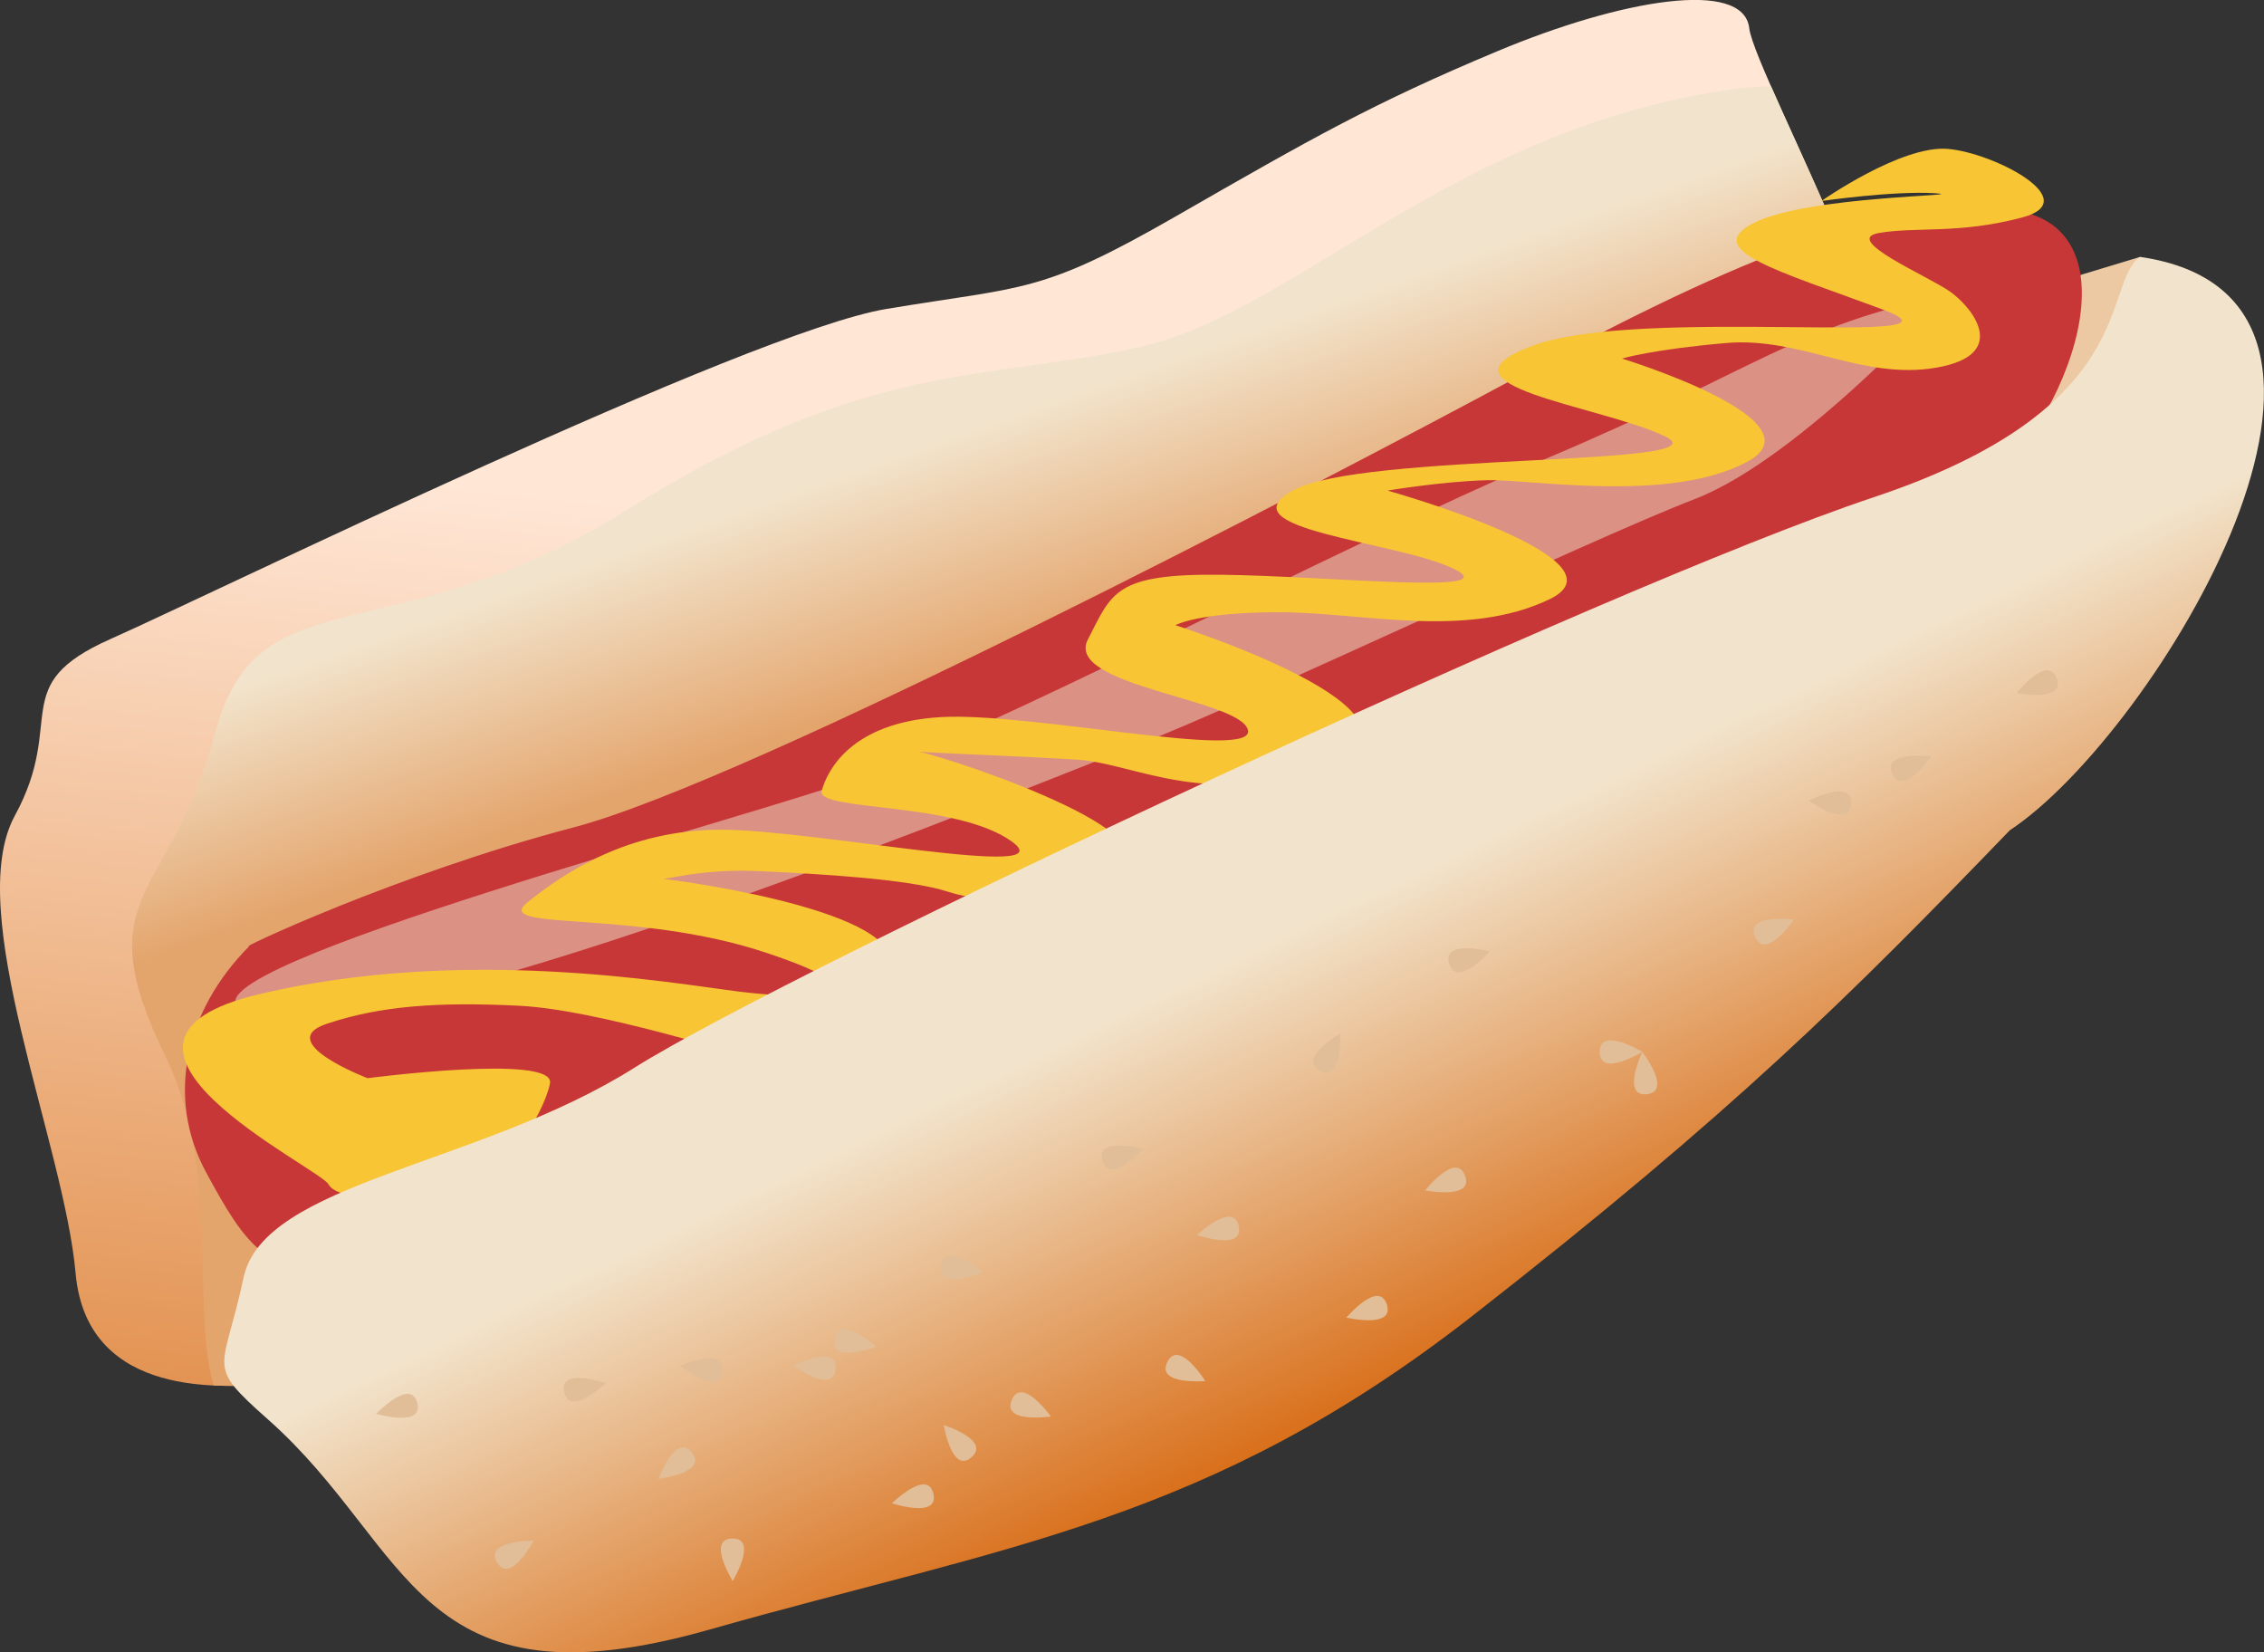 <?xml version="1.0" encoding="UTF-8"?>
<svg width="147.77mm" height="107.83mm" version="1.1" viewBox="0 0 147.77 107.83" xmlns="http://www.w3.org/2000/svg" xmlns:xlink="http://www.w3.org/1999/xlink">
<rect x="0" y="0" width="147.77" height="107.83" fill="#333333" stroke="none"/>
<defs>
<linearGradient id="d" x1="118.13" x2="132.03" y1="110.45" y2="139.31" gradientUnits="userSpaceOnUse">
<stop stop-color="#f2e4cc" offset="0"/>
<stop stop-color="#d7670e" offset="1"/>
</linearGradient>
<linearGradient id="c" x1="59.334" x2="51.85" y1="82.115" y2="154.81" gradientUnits="userSpaceOnUse">
<stop stop-color="#ffe6d5" offset="0"/>
<stop stop-color="#dd8237" offset="1"/>
</linearGradient>
<linearGradient id="b" x1="357.66" x2="376.28" y1="297.25" y2="350.26" gradientTransform="scale(.265)" gradientUnits="userSpaceOnUse">
<stop stop-color="#f2e4cc" offset="0"/>
<stop stop-color="#e4a56d" offset="1"/>
</linearGradient>
<linearGradient id="a" x1="228.78" x2="236" y1="91.737" y2="100.29" gradientTransform="translate(2.6011e-6 1.6887e-6)" gradientUnits="userSpaceOnUse">
<stop stop-color="#f8c535" offset="0"/>
<stop stop-color="#d97a00" offset="1"/>
</linearGradient>
</defs>
<g transform="translate(-32.107 -50.614)">
<path d="m48.381 141.08c-0.945-0.189-10.583 1.134-11.339-7.37-0.756-8.505-7.37-23.624-3.969-29.86 3.402-6.237-0.567-8.505 6.237-11.528 6.804-3.024 41.577-20.033 50.649-21.545 9.071-1.512 10.016-0.945 18.899-6.048 8.882-5.103 12.851-7.37 20.978-10.772 8.127-3.402 16.064-4.725 16.442-1.512 0.378 3.213 13.796 27.025 8.694 29.86-5.103 2.835-91.092 41.766-96.951 46.302-5.859 4.536-9.827 13.229-9.827 13.229z" fill="url(#c)"/>
<path d="m147.7 56.247c-0.739 0.002-1.526 0.057-2.366 0.171-18.143 2.457-28.726 14.552-38.742 16.82-10.016 2.268-17.765 0.756-33.451 10.583-15.686 9.827-24.19 3.969-27.025 14.741-2.835 10.772-8.504 10.205-3.213 20.978 3.62 7.37 1.668 16.774 3.16 21.495 1.172 0.053 2.066-1e-3 2.32 0.05l1.89-0.85s1.89-7.087 7.748-11.623c5.859-4.536 91.849-43.467 96.951-46.302 4.131-2.295-3.872-18.33-7.272-26.062z" fill="url(#b)"/>
<path d="m171.79 67.379-8.41 2.551-0.189 11.245s5.67-4.914 7.559-7.087c1.89-2.173 1.039-6.709 1.039-6.709z" fill="#ecc9a3"/>
<path d="m48.381 112.36c-4.158 4.158-5.481 9.827-2.835 14.741s4.158 6.993 9.071 6.048c4.914-0.945 100.16-46.68 106.02-50.082 5.859-3.402 11.528-17.387 3.024-18.71-8.505-1.323-20.033 4.158-32.695 10.961-12.662 6.804-49.893 26.269-61.421 29.293s-22.301 8.127-21.167 7.748z" fill="#c83737"/>
<path d="m159.29 69.821c-10.156 2.138-12.294 4.811-26.192 10.691-13.898 5.88-36.883 18.174-46.505 21.382-9.622 3.207-47.574 13.363-37.418 14.967 10.156 1.604 50.247-14.967 57.196-17.64 6.949-2.673 29.4-13.363 36.349-16.036 6.949-2.673 16.571-13.363 16.571-13.363z" fill="#db9184"/>
<path d="m151 63.725s5.197-3.648 8.233-3.394 8.989 3.378 4.859 4.476c-4.13 1.098-6.924 0.591-9.354 1.014-2.43 0.422 3.159 2.787 4.616 3.801 1.458 1.014 4.009 4.139-0.85 4.983-4.859 0.845-8.868-2.027-13.727-1.605-4.859 0.422-6.803 1.014-6.803 1.014s13.241 4.054 8.139 6.757c-5.102 2.703-14.092 1.098-17.007 1.183-2.916 0.084-6.438 0.676-6.438 0.676s16.035 4.476 10.569 7.095c-5.467 2.618-12.269 0.845-17.614 0.845-5.345 0-6.803 0.845-6.803 0.845s18.1 5.743 10.204 8.953c-7.896 3.21-12.755 0.084-16.521-0.169-3.766-0.253-11.662-0.507-10.812-0.591 0.85-0.084 17.493 5.321 13.241 7.602-4.252 2.28-8.382 2.449-10.933 1.605-2.551-0.845-8.625-1.183-12.391-1.351-3.766-0.169-6.074 0.591-6.317 0.507-0.243-0.085 15.428 1.858 14.942 5.574-0.486 3.716-2.187 7.686-6.317 6.757-4.13-0.929-12.755-3.801-17.979-4.054-5.224-0.253-8.989 0-12.512 1.183-3.523 1.183 2.673 3.547 2.673 3.547s12.269-1.605 11.905 0.338c-0.364 1.943-3.28 6.926-6.681 7.264-3.401 0.338-7.167 0.422-7.775-0.676-0.607-1.098-17.736-9.291-4.495-12.416 13.241-3.125 26.604-0.76 31.22-0.169 4.616 0.591 10.447 0.338 1.822-2.534-8.625-2.872-17.979-1.351-15.549-3.294 2.43-1.943 6.56-4.73 12.634-4.73 6.074 0 22.595 3.378 18.951 0.76-3.644-2.618-12.755-1.943-12.391-3.294 0.364-1.351 1.944-4.476 7.775-4.814 5.831-0.338 20.53 2.872 20.044 0.845-0.486-2.027-12.026-2.872-10.447-5.912s1.701-4.308 8.746-4.223c7.046 0.084 18.829 1.351 15.063-0.422-3.766-1.774-14.942-2.534-10.447-5.068 4.495-2.534 28.548-1.52 24.296-3.547-4.252-2.027-15.671-3.294-8.625-5.912 7.046-2.618 29.641 0.169 22.838-2.365-6.803-2.534-11.905-3.885-8.382-5.659 3.523-1.774 14.456-1.758 11.784-1.927-2.673-0.169-7.383 0.507-7.383 0.507z" fill="url(#a)"/>
<path d="m171.79 67.379c-2.551 1.795 0.189 9.827-17.387 15.686-17.576 5.859-70.682 30.805-80.887 37.231-10.205 6.426-24.19 7.465-25.513 13.702-1.323 6.237-2.551 5.575 1.606 9.26 9.455 8.38 9.544 19.182 28.821 13.702s32.506-6.993 49.704-20.411c17.198-13.418 24.757-20.978 35.152-31.75 9.451-6.225 26.894-34.749 8.505-37.42z" fill="url(#d)"/>
<path d="m110.78 140.75s-1.722-2.775-2.481-1.251c-0.759 1.524 2.461 1.24 2.481 1.251z" fill="#e1be98"/>
<path d="m83.874 139.74s2.643 1.918 2.769 0.22c0.126-1.698-2.747-0.218-2.769-0.22z" fill="#e1be98"/>
<path d="m75.081 147.12s3.244-0.378 2.187-1.713c-1.057-1.335-2.17 1.699-2.187 1.713z" fill="#e1be98"/>
<path d="m96.256 133.63s-2.509-2.09-2.749-0.404c-0.239 1.686 2.727 0.401 2.749 0.404z" fill="#e1be98"/>
<path d="m119.6 118.05s-2.837 1.618-1.342 2.433c1.495 0.815 1.331-2.413 1.342-2.433z" fill="#e1be98"/>
<path d="m125.12 128.3s3.202 0.64 2.609-0.956c-0.594-1.596-2.588 0.948-2.609 0.956z" fill="#e1be98"/>
<path d="m139.3 119.26s-1.398 2.951 0.294 2.763c1.692-0.189-0.292-2.74-0.294-2.763z" fill="#e1be98"/>
<path d="m129.35 112.7s-3.164-0.807-2.655 0.818c0.509 1.625 2.634-0.811 2.655-0.818z" fill="#e1be98"/>
<path d="m150.16 102.86s2.641 1.921 2.769 0.223c0.128-1.698-2.747-0.221-2.769-0.223z" fill="#e1be98"/>
<path d="m158.15 99.978s-3.241-0.4-2.53 1.147c0.711 1.547 2.51-1.138 2.53-1.147z" fill="#e1be98"/>
<path d="m93.704 143.61s0.524 3.224 1.81 2.108c1.286-1.116-1.796-2.091-1.81-2.108z" fill="#e1be98"/>
<path d="m119.98 136.6s3.177 0.755 2.641-0.861c-0.536-1.616-2.62 0.855-2.641 0.861z" fill="#e1be98"/>
<path d="m76.521 139.75s2.525 2.071 2.752 0.383c0.226-1.688-2.729-0.38-2.752-0.383z" fill="#e1be98"/>
<path d="m66.939 151.16s-3.266-0.035-2.386 1.423c0.88 1.458 2.367-1.412 2.386-1.423z" fill="#e1be98"/>
<path d="m79.93 153.8s1.68-2.8-0.022-2.778c-1.703 0.022 0.022 2.756 0.022 2.778z" fill="#e1be98"/>
<path d="m90.321 148.72s3.099 1.029 2.706-0.628c-0.393-1.657-2.684 0.623-2.706 0.628z" fill="#e1be98"/>
<path d="m100.7 143.06s-1.896-2.659-2.556-1.089c-0.659 1.57 2.535 1.08 2.556 1.089z" fill="#e1be98"/>
<path d="m110.24 131.21s3.08 1.085 2.717-0.578c-0.363-1.664-2.695 0.574-2.717 0.578z" fill="#e1be98"/>
<path d="m139.3 119.26s-2.792-1.695-2.778 8e-3c0.014 1.703 2.756-8e-3 2.778-8e-3z" fill="#e1be98"/>
<path d="m106.74 125.6s-3.149-0.867-2.67 0.767c0.479 1.634 2.648-0.761 2.67-0.767z" fill="#e1be98"/>
<path d="m71.65 140.89s-3.078-1.091-2.718 0.574c0.36 1.664 2.696-0.569 2.718-0.574z" fill="#e1be98"/>
<path d="m56.656 142.88s3.131 0.93 2.685-0.714c-0.446-1.643-2.663 0.708-2.685 0.714z" fill="#e1be98"/>
<path d="m89.297 138.5s-2.414-2.199-2.728-0.525c-0.314 1.674 2.706 0.521 2.728 0.525z" fill="#e1be98"/>
<path d="m149.2 110.62s-3.241-0.4-2.53 1.147c0.711 1.547 2.51-1.138 2.53-1.147z" fill="#e1be98"/>
<path d="m163.74 95.838s3.202 0.64 2.609-0.956c-0.594-1.596-2.588 0.948-2.609 0.956z" fill="#e1be98"/>
</g>
</svg>

